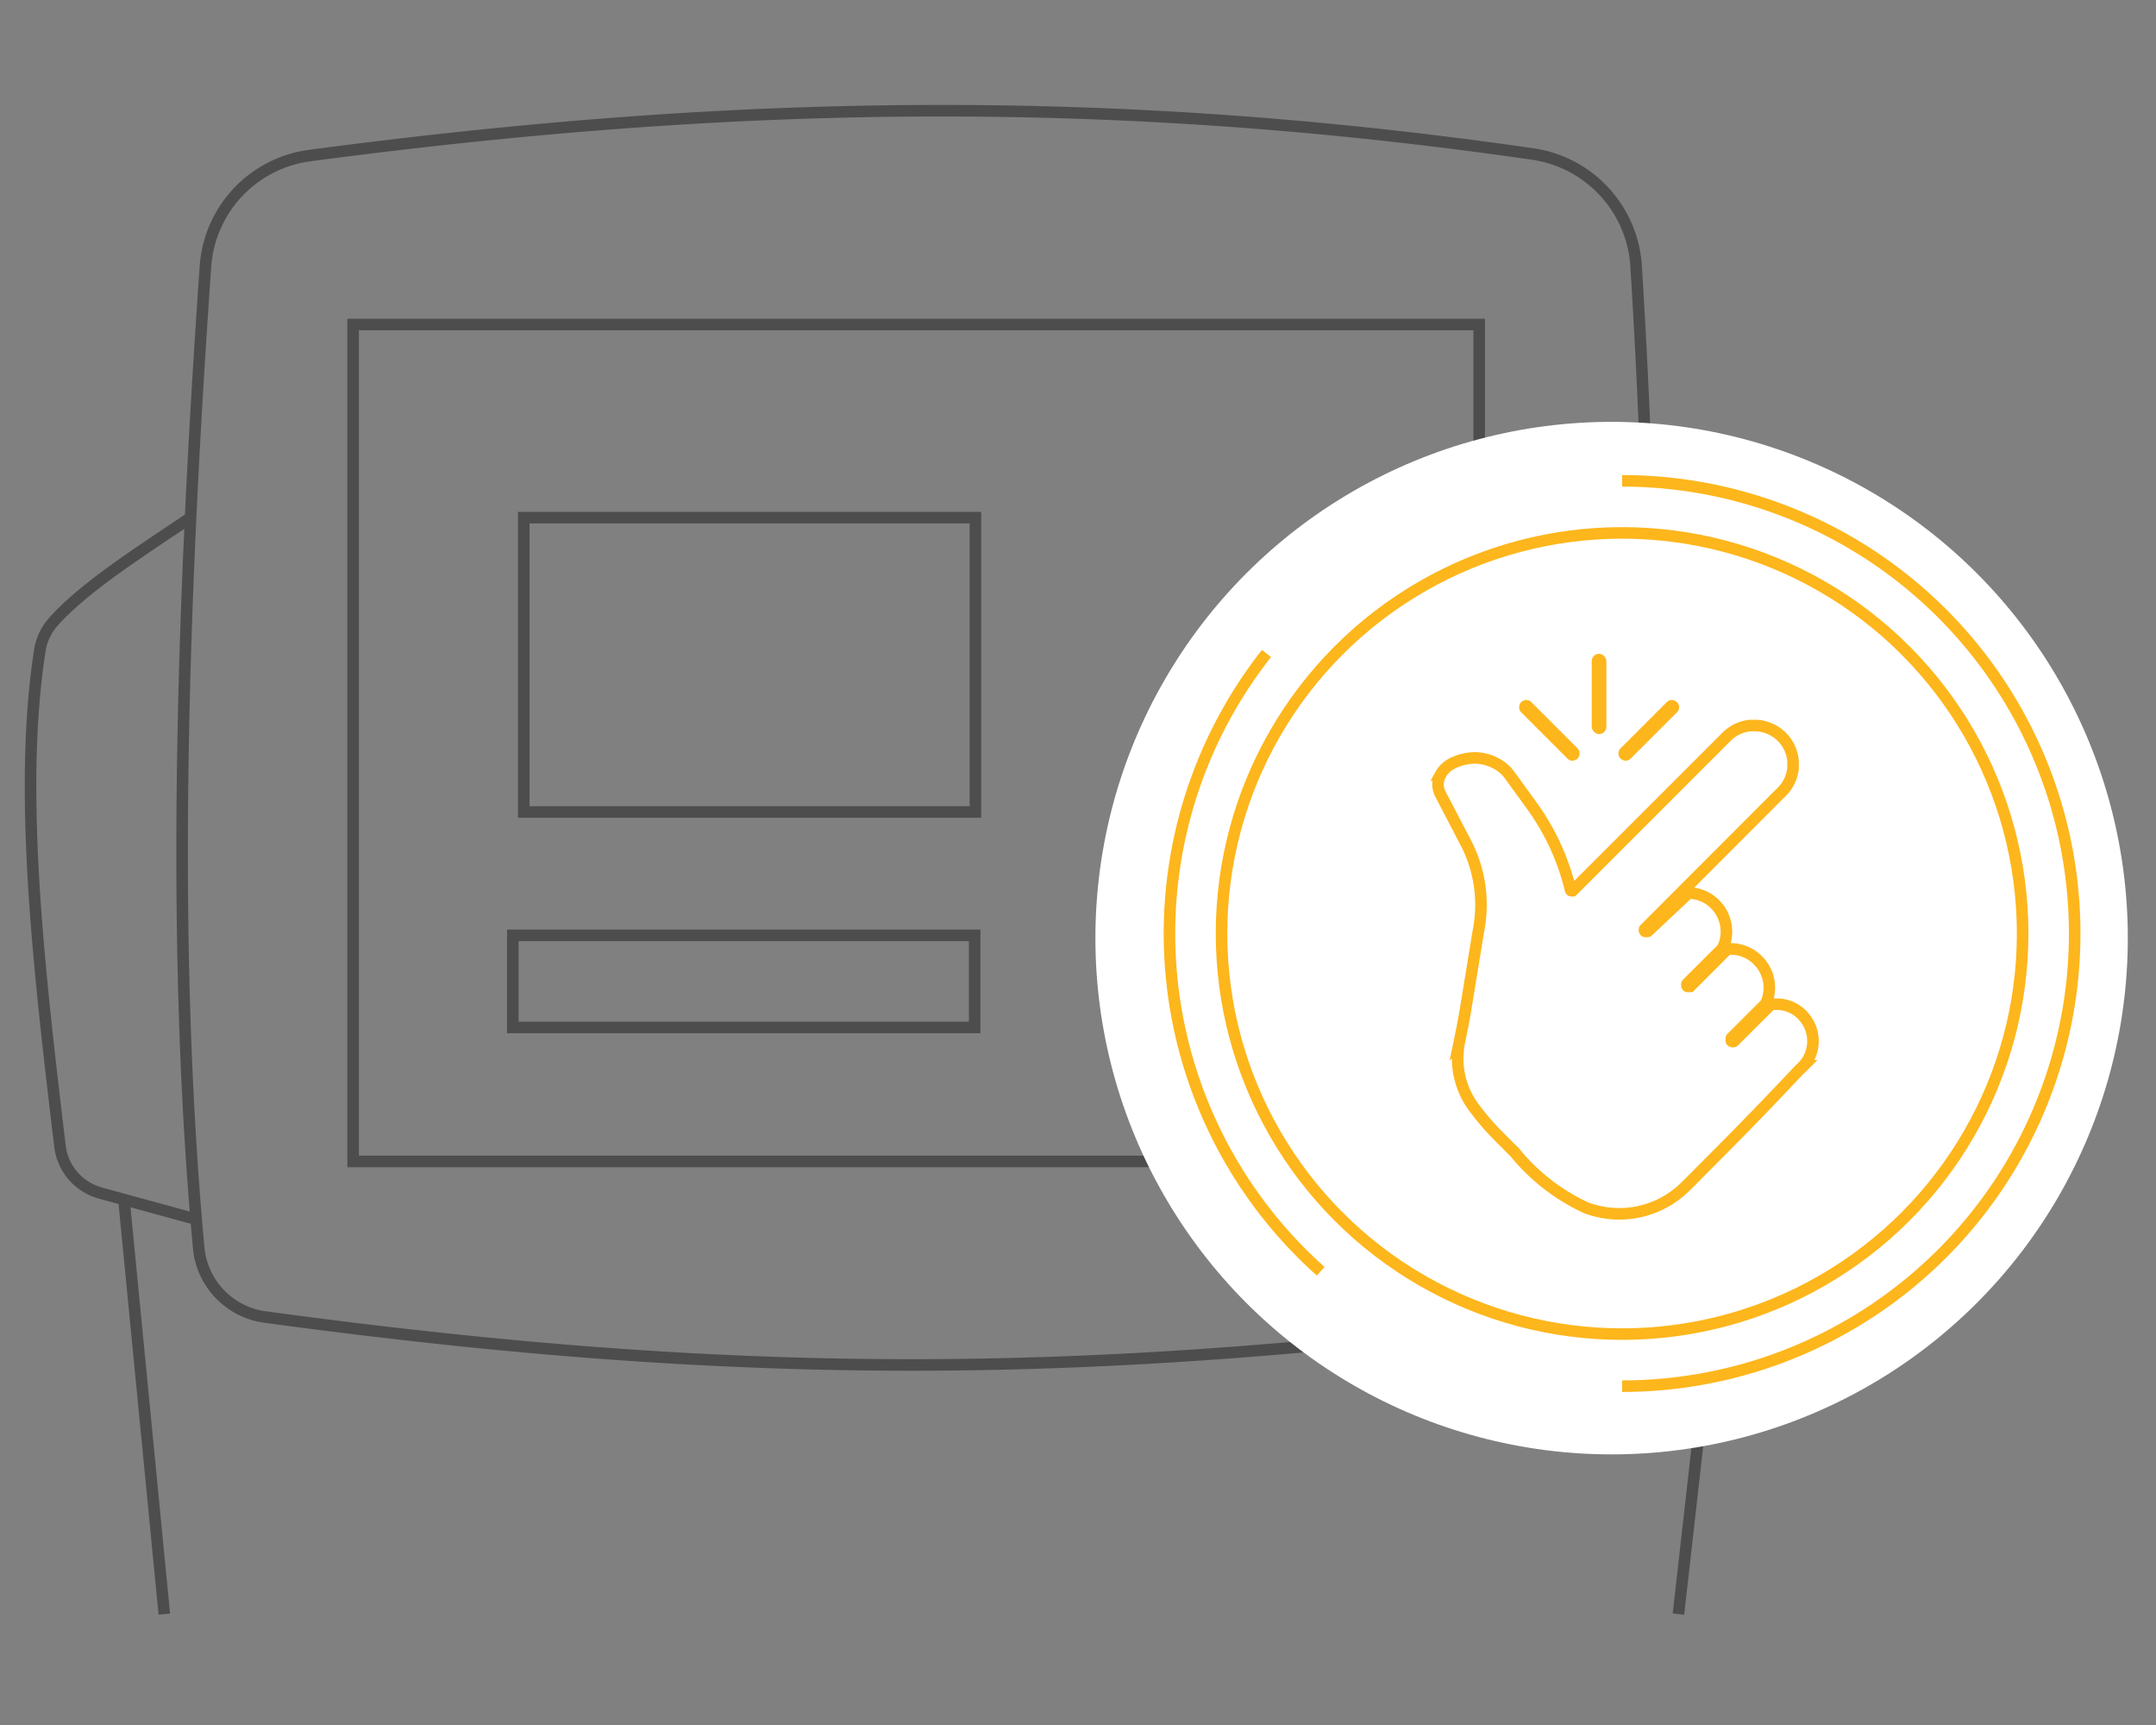 <svg id="Layer_1" data-name="Layer 1" xmlns="http://www.w3.org/2000/svg" viewBox="0 0 140 112"><rect x="0" y="0" width="140" height="112" fill="#808080" stroke="none"/><defs><style>.cls-1,.cls-4{fill:none;}.cls-1{stroke:#4d4d4d;}.cls-1,.cls-3,.cls-4{stroke-miterlimit:10;stroke-width:0.75px;}.cls-2,.cls-3{fill:#fff;}.cls-3,.cls-4{stroke:#fdb61c;}.cls-5{fill:#fdb61c;}</style></defs><title>Nordlys-10</title><rect class="cls-1" x="33.3" y="60.73" width="29.99" height="5.98"/><rect class="cls-1" x="34.01" y="33.61" width="29.33" height="19.11"/><path class="cls-1" d="M102,85.51c-30.85,4-53.14,4.3-84.8,0A5,5,0,0,1,12.9,81c-1.77-19.23-1.16-40.73.44-63.69a7.81,7.81,0,0,1,6.78-7.21C47.38,6.48,71.84,6,99.53,10a7.85,7.85,0,0,1,6.71,7.25,528.15,528.15,0,0,1,.12,63.53A5,5,0,0,1,102,85.51Z"/><path class="cls-1" d="M12.38,33.61c-3.46,2.32-7.09,4.65-9,6.86a3.58,3.58,0,0,0-.79,1.75C1.17,51.3,2.51,62.85,3.9,74.46a3.6,3.6,0,0,0,2.61,3l6.24,1.71"/><path class="cls-1" d="M107,33.61c3.46,2.32,7.09,4.65,9,6.86a3.58,3.58,0,0,1,.79,1.75c1.45,9.08.12,20.63-1.28,32.24a3.58,3.58,0,0,1-2.6,3l-6.24,1.71"/><line class="cls-1" x1="8.05" y1="77.91" x2="10.67" y2="104.8"/><line class="cls-1" x1="112.03" y1="77.91" x2="108.99" y2="104.8"/><rect class="cls-1" x="22.93" y="21.07" width="73.12" height="54.34"/><circle class="cls-2" cx="104.65" cy="60.91" r="33.52"/><path class="cls-3" d="M105.33,31.22a29.39,29.39,0,0,1,0,58.78"/><path class="cls-3" d="M85.76,82.54a29.39,29.39,0,0,1-3.52-40.11"/><circle class="cls-3" cx="105.33" cy="60.61" r="26.01"/><path class="cls-4" d="M95.8,49.21a3.34,3.34,0,0,0-1.54.38l0,0a2,2,0,0,0-.49.38,1.57,1.57,0,0,0-.19.26l-.05.09a1.34,1.34,0,0,0,0,1.23l1.72,3.3A8.74,8.74,0,0,1,96,60.45l-.85,5.19c-.11.66-.24,1.31-.4,2.08v0a5.31,5.31,0,0,0,1,4.24,16.78,16.78,0,0,0,1.61,1.86l1,1A13,13,0,0,0,103,78.42a6.1,6.1,0,0,0,6.31-1.25l.16-.15,1.87-1.88c2.43-2.43,4.62-4.74,5.44-5.62l.21-.2.12-.12a2.4,2.4,0,0,0,.06-3.14h0a2.32,2.32,0,0,0-1.71-.86l-.34,0-.11,0-2.4,2.39a.12.12,0,0,1-.18,0,.15.15,0,0,1,0-.1.16.16,0,0,1,0-.09l2.31-2.31,0-.1a2.51,2.51,0,0,0-.59-2.64l0,0a2.5,2.5,0,0,0-1.79-.74h-.18l-.1.1-2.33,2.33a.16.16,0,0,1-.09,0,.14.14,0,0,1-.09,0,.14.14,0,0,1,0-.19l2.34-2.33,0-.06a2.52,2.52,0,0,0-.54-2.75l0,0a2.47,2.47,0,0,0-1.57-.72l-.16,0L107,60.47a.13.13,0,0,1-.09,0,.12.12,0,0,1-.09,0v0a.11.11,0,0,1,0-.17l8.88-8.89a2.54,2.54,0,0,0,.73-1.5,2.91,2.91,0,0,0,0-.3,1,1,0,0,0,0-.18,2.48,2.48,0,0,0-.73-1.59l0,0a2.55,2.55,0,0,0-1.59-.73h-.2l-.28,0a2.5,2.5,0,0,0-1.51.72l-10,10-.06,0a.07.07,0,0,1-.08-.06,15.43,15.43,0,0,0-2.52-5.47l-1.45-2a2.44,2.44,0,0,0-.88-.74A2.91,2.91,0,0,0,95.8,49.21Z"/><path class="cls-5" d="M105.56,49.39a.47.47,0,0,1-.33-.14h0a.47.47,0,0,1,0-.66l3-3a.47.47,0,0,1,.33-.14.45.45,0,0,1,.33.14h0a.45.45,0,0,1,0,.66l-3,3A.45.45,0,0,1,105.56,49.39Z"/><rect class="cls-5" x="103.36" y="42.45" width="0.95" height="5.21" rx="0.47" ry="0.47"/><path class="cls-5" d="M102.11,49.39a.44.44,0,0,1-.33-.14l-3-3a.47.47,0,0,1,0-.66h0a.47.47,0,0,1,.33-.14.44.44,0,0,1,.33.14l3,3a.51.51,0,0,1,.13.33.49.49,0,0,1-.13.33h0A.47.47,0,0,1,102.11,49.39Z"/></svg>